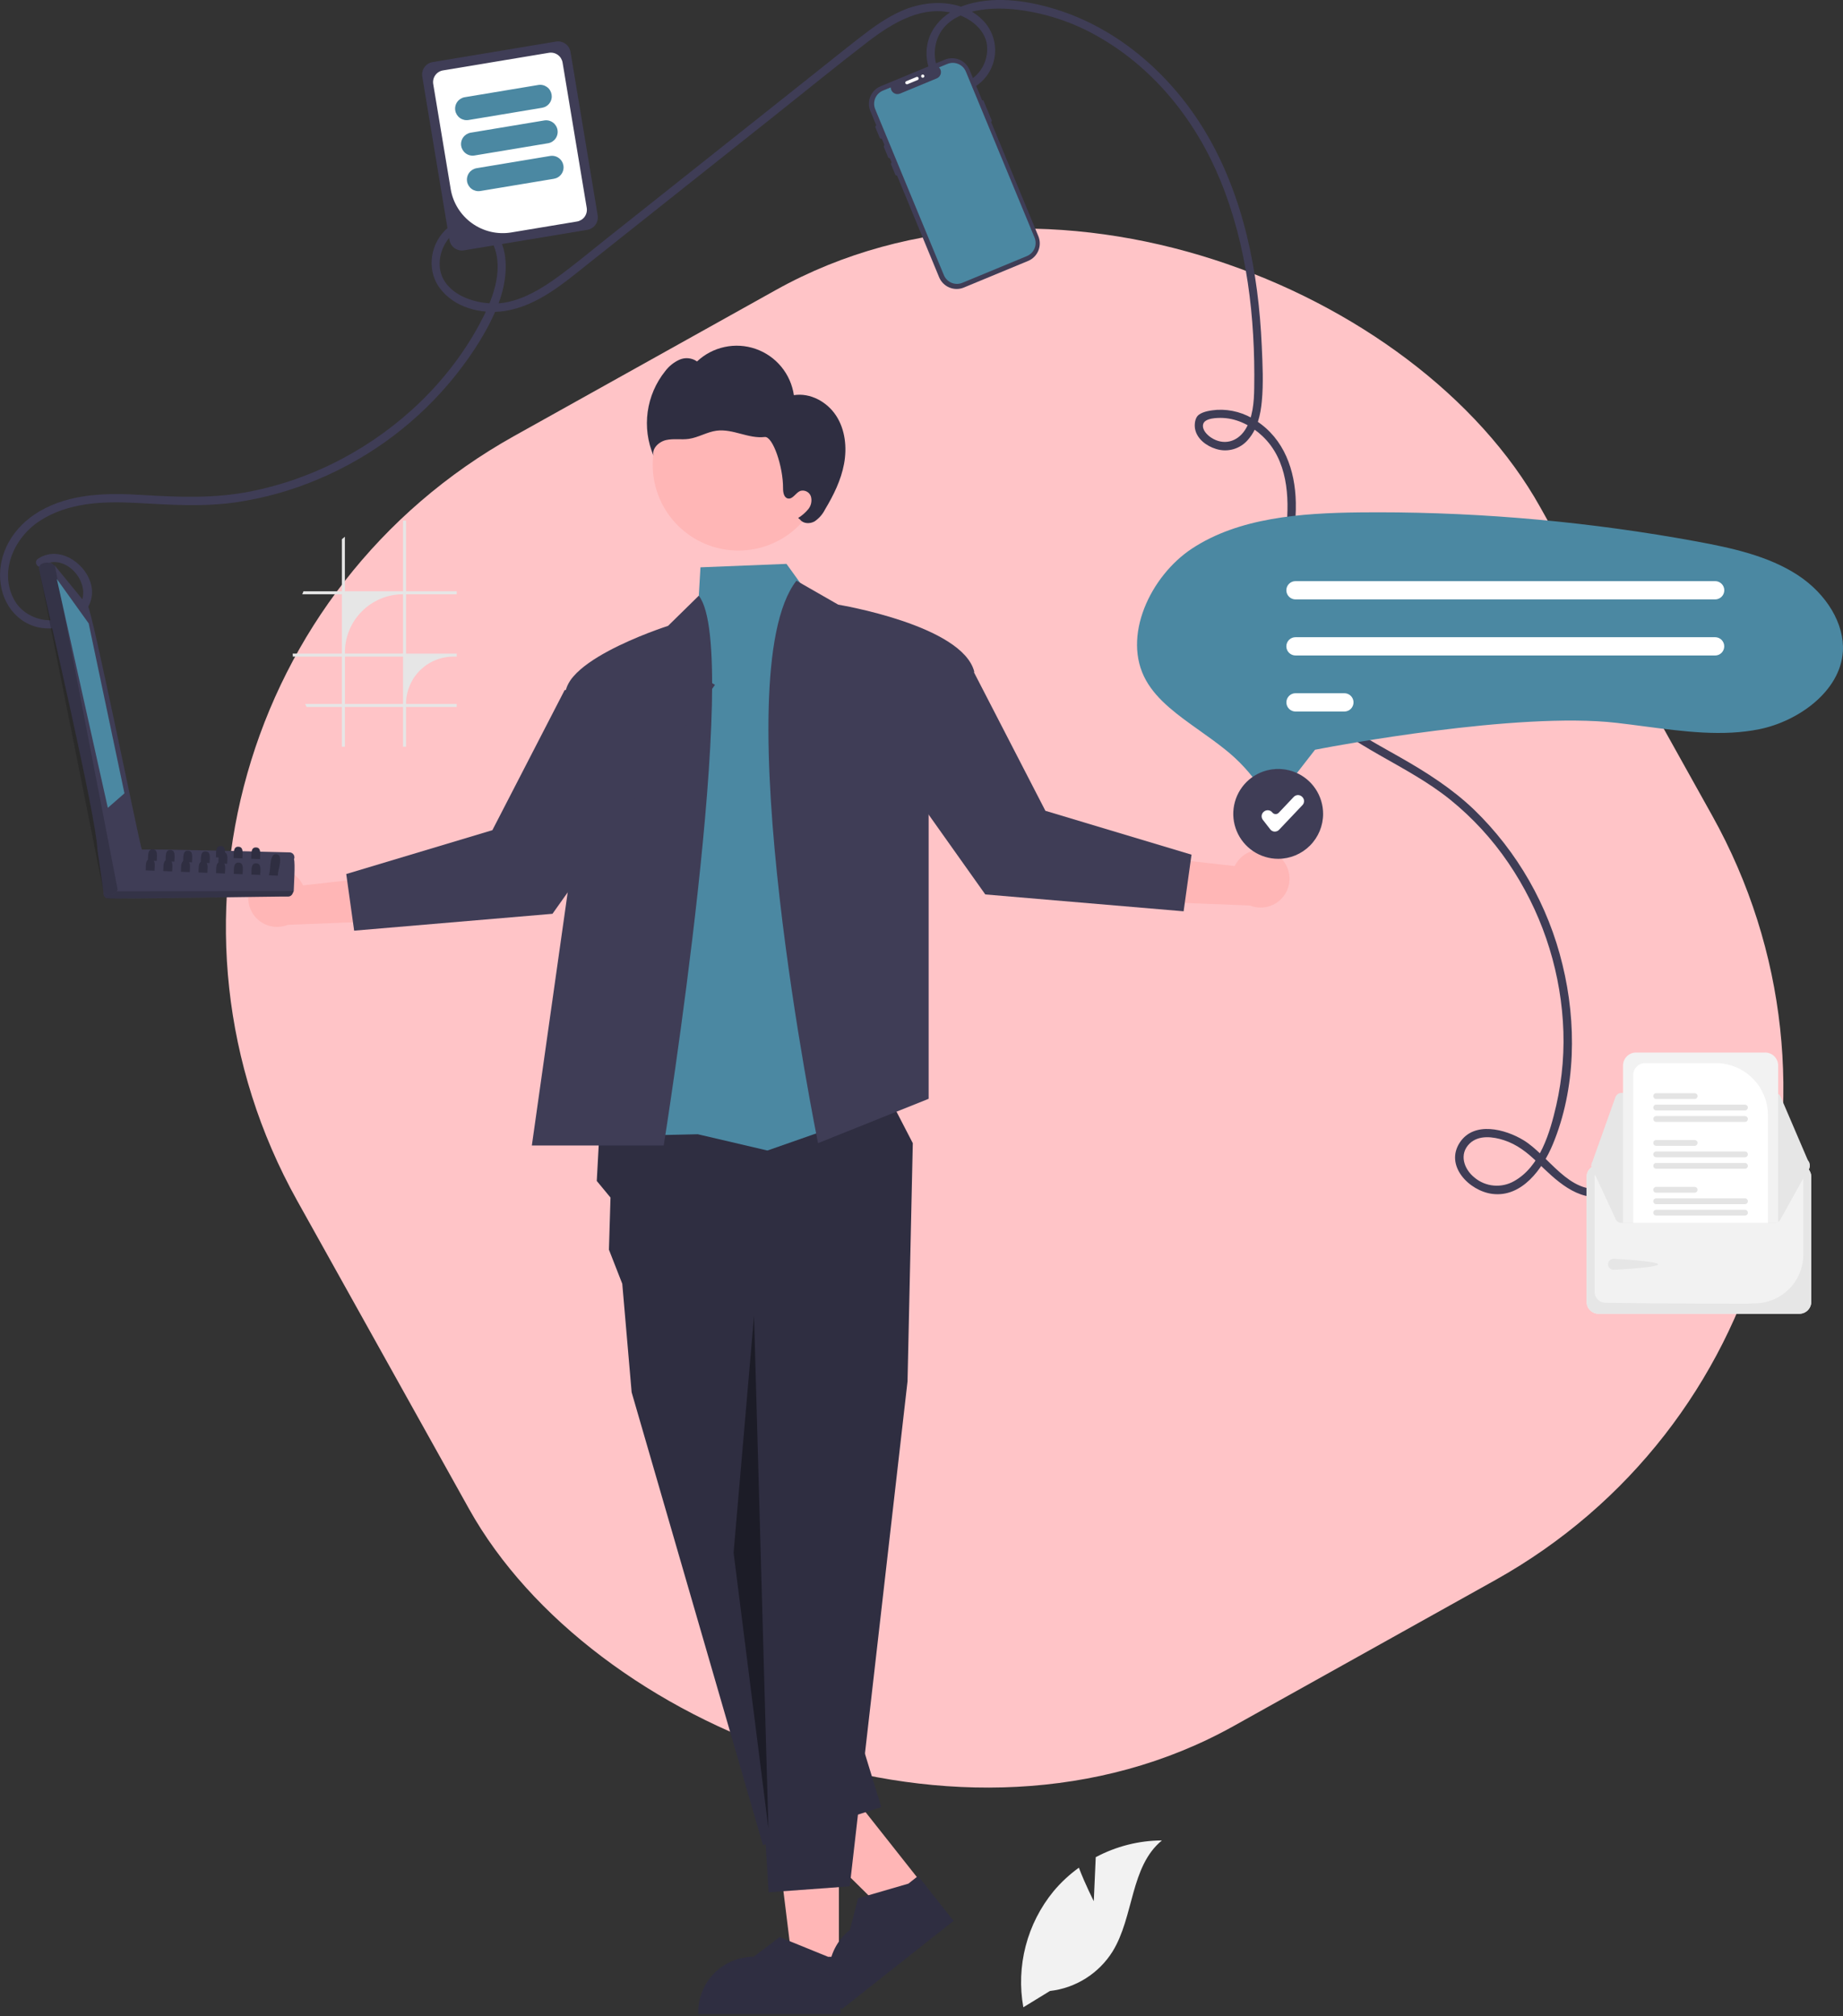 <svg xmlns="http://www.w3.org/2000/svg" xmlns:xlink="http://www.w3.org/1999/xlink" id="Layer_1" data-name="Layer 1" viewBox="0 0 878.9 961.32"><rect x="0" y="0" width="878.9" height="961.32" fill="#333333" stroke="none"/><defs><clipPath id="clippath"><rect width="878.9" height="961.32" style="fill: none; stroke-width: 0px;"></rect></clipPath></defs><rect x="139.7" y="128.53" width="678.77" height="704.28" rx="268.01" ry="268.01" transform="translate(-173.44 294.19) rotate(-29.15)" style="fill: #ffc4c7; stroke-width: 0px;"></rect><g style="clip-path: url(#clippath);"><g><path d="M20.03,269.88c11-7.52,25.16,9.06,17.46,19.38-7.78,10.44-24.8,7.48-30.66-3.18-7.48-13.6-.03-29.77,12.02-37.66,13.69-8.97,30.46-9.47,46.27-8.63,15.96.85,31.54,1.98,47.45-.31,13.46-1.97,26.62-5.66,39.14-10.98,25.75-10.82,48.36-27.95,65.75-49.81,8.11-10.29,15.69-21.86,20.34-34.18,3.58-9.49,5.27-21.97.2-31.26-1.1-2.09-2.66-3.91-4.55-5.32-1.89-1.42-4.08-2.39-6.39-2.86-2.32-.47-4.71-.41-7,.17-2.29.57-4.43,1.65-6.25,3.15-8.45,6.92-10.73,19.77-4.27,28.72,6.93,9.61,20.01,12.9,31.26,11.15,15.65-2.43,28.32-13.48,40.3-22.99l88.71-70.43c14.63-11.61,29.11-23.45,43.93-34.83,12.05-9.25,26.75-18.22,42.45-13.28,6.33,1.99,12.7,6.71,14.28,13.48.59,3.1.32,6.31-.77,9.27-1.1,2.96-2.98,5.57-5.45,7.54-1.13.96-2.44,1.67-3.86,2.09-1.42.42-2.91.55-4.38.36-1.47-.18-2.88-.67-4.15-1.43-1.27-.76-2.37-1.77-3.22-2.98-3.31-4.61-3.58-11.19-1.67-16.4,5.09-13.93,23.77-15.39,36.23-14.25,14.71,1.49,28.92,6.17,41.63,13.7,26.34,15.3,45.83,40.19,57.25,68.17,12.66,31,16.56,65.31,16.04,98.59-.1,6.79-.58,14.3-4.4,20.15-3.74,5.73-10.27,7.47-16.13,3.63-1.91-1.25-4.36-3.68-3.86-6.25.62-3.22,7.04-3.24,9.61-3.12,7.04.34,13.69,3.88,18.73,8.67,11.98,11.36,12.91,28.75,11.35,44.21-1.72,16.97-6.61,33.85-4.66,51.04,3.18,28.15,26.28,43.79,48.97,56.73,11.62,6.63,23.49,12.96,33.94,21.4,10.65,8.63,19.97,18.77,27.67,30.11,15.21,22.37,24.17,48.4,25.97,75.39.91,13.49-.16,27.03-3.16,40.21-2.98,12.89-7.69,29.14-20.07,36.07-2.95,1.69-6.35,2.43-9.74,2.13-3.39-.3-6.6-1.64-9.2-3.83-5.02-4.03-7.47-11.18-2.29-16.21,4.29-4.17,11.17-3.29,16.35-1.6,6.24,2.04,11.1,5.85,15.75,10.35,8.87,8.58,19.24,19.1,32.73,16.36,2.49-.51,1.44-4.32-1.05-3.81-16.28,3.31-26.1-15.62-38.11-22.9-8.69-5.28-23.54-9.2-30.34,1.09-7.33,11.1,4.46,23.08,15.41,24.51,14.24,1.86,24.12-12.07,28.9-23.56,11.09-26.66,11.44-57.92,4.65-85.68-6.78-28.19-21.44-53.87-42.28-74.04-10.51-10.02-22.57-17.7-35.14-24.85-12.69-7.22-25.92-14.14-36.78-24.05-6.01-5.31-10.8-11.86-14.02-19.21-3.22-7.35-4.8-15.3-4.64-23.32.12-18.47,6.05-36.4,5.68-54.9-.31-15.34-5.52-30.33-18.87-38.97-5.5-3.73-12.07-5.57-18.71-5.22-2.7.22-6.49.68-8.72,2.37-1.79,1.36-2.13,4.55-1.77,6.61.86,4.89,5.49,8.29,9.98,9.65,2.73.88,5.67.91,8.42.1,2.75-.81,5.2-2.43,7.02-4.66,4.32-4.99,5.82-11.65,6.43-18.06.83-8.68.37-17.61-.01-26.31-1.56-35.35-8.54-71.56-26.91-102.26-15.62-26.1-39.91-47.99-69.03-57.67-13.72-4.56-30-7.3-44.16-3.15-12.18,3.57-21.52,13.6-19.51,26.88,1.7,11.24,13.35,19.02,23.62,11.92,2.42-1.67,4.45-3.85,5.96-6.38,1.5-2.53,2.44-5.36,2.75-8.29.31-2.93-.01-5.89-.95-8.68-.94-2.79-2.47-5.35-4.48-7.49-9.92-10.39-26.1-10.32-38.49-5.04-7.46,3.18-14.06,7.95-20.42,12.9-8.12,6.31-16.12,12.77-24.17,19.16l-96.99,77.01c-7.65,6.08-15.19,12.38-23.1,18.12-7.38,5.36-15.53,10.33-24.61,12.05-12.8,2.42-33.06-3.93-31.5-20.16.6-6.3,4.78-13.27,11.16-15.07,6.26-1.77,12.16,2.25,14.49,7.95,5.13,12.56-.89,26.93-6.88,37.95-14.83,27.3-38.22,49.53-65.62,64-13.72,7.26-28.42,12.48-43.64,15.49-17.1,3.36-33.88,2.7-51.17,1.65-16.76-1.02-34.36-.91-49.3,7.82-12.25,7.16-20.42,20.15-18.46,34.62,1.71,12.57,11.78,22.17,24.78,21.11,10.91-.89,21.87-10.21,18-22.04-3.21-9.8-15.58-17.53-25.04-11.05-2.09,1.43-.11,4.86,2,3.41Z" style="fill: #3f3d56; stroke-width: 0px;"></path><path d="M858.1,555.41h-95.81c-1.5,0-2.93.6-3.99,1.66s-1.65,2.49-1.66,3.99v59.65c0,1.5.6,2.93,1.66,3.99,1.06,1.06,2.49,1.65,3.99,1.66h95.81c1.5,0,2.93-.6,3.99-1.66,1.06-1.06,1.65-2.49,1.66-3.99v-59.65c0-1.5-.6-2.93-1.66-3.99s-2.49-1.65-3.99-1.66Z" style="fill: #f2f2f2; stroke-width: 0px;"></path><path d="M858.1,555.41h-95.81c-1.5,0-2.93.6-3.99,1.66s-1.65,2.49-1.66,3.99v59.65c0,1.5.6,2.93,1.66,3.99,1.06,1.06,2.49,1.65,3.99,1.66h95.81c1.5,0,2.93-.6,3.99-1.66,1.06-1.06,1.65-2.49,1.66-3.99v-59.65c0-1.5-.6-2.93-1.66-3.99s-2.49-1.65-3.99-1.66ZM859.95,598.26c-.02,6.07-2.43,11.9-6.69,16.22-4.27,4.32-10.06,6.8-16.13,6.9-9.72.13,5.38.18-6.35.18-26.81,0-54.77-.26-65.2-.42-1.37-.03-2.68-.59-3.64-1.57-.96-.98-1.51-2.29-1.51-3.67v-54.84c0-.49.2-.96.54-1.31.35-.35.82-.54,1.31-.55h95.81c.49,0,.96.2,1.31.54.35.35.54.82.55,1.31v37.2Z" style="fill: #e6e6e6; stroke-width: 0px;"></path><path d="M846.3,521.05h-73c-.65,0-1.28.2-1.8.57-.53.37-.93.9-1.15,1.51l-11.27,31.63c-.17.47-.22.98-.15,1.48.07.5.25.97.54,1.38.29.41.67.74,1.12.98.45.23.94.35,1.44.35l97.91.17h0c.52,0,1.03-.13,1.48-.38.46-.24.84-.6,1.13-1.03.28-.43.46-.93.51-1.45.05-.52-.04-1.04-.24-1.51l-13.63-31.8c-.24-.56-.64-1.04-1.15-1.38-.51-.34-1.11-.52-1.72-.52Z" style="fill: #e6e6e6; stroke-width: 0px;"></path><path d="M863.07,555.45c0,.42-.09.84-.25,1.23l-13.63,24.48c-.24.56-.64,1.04-1.16,1.38-.51.34-1.11.52-1.72.52h-73c-.65,0-1.28-.2-1.8-.57-.53-.37-.93-.9-1.15-1.51l-11.27-24.31c-.14-.39-.2-.8-.18-1.21.02-.41.12-.81.3-1.18.18-.37.42-.7.73-.98.3-.28.66-.49,1.05-.63.34-.12.69-.18,1.04-.18l11.96-.02h4.88s64.23-.12,64.23-.12h4.88s11.95-.03,11.95-.03h0c.83,0,1.63.33,2.21.92.59.59.92,1.38.92,2.22Z" style="fill: #e6e6e6; stroke-width: 0px;"></path><path d="M769.47,600.15c1.45,0,21.33,1.21,21.33,2.66s-19.88,2.58-21.33,2.58c-.7,0-1.36-.28-1.85-.77-.49-.49-.77-1.16-.77-1.85s.28-1.36.77-1.85c.49-.49,1.16-.77,1.85-.77Z" style="fill: #e6e6e6; stroke-width: 0px;"></path><path d="M841.76,501.81h-61.55c-1.65,0-3.23.66-4.4,1.83-1.17,1.17-1.82,2.75-1.82,4.4v75.02h72.32c.59,0,1.17-.17,1.67-.49v-74.54c0-1.65-.66-3.23-1.82-4.4-1.17-1.17-2.75-1.82-4.4-1.83Z" style="fill: #f2f2f2; stroke-width: 0px;"></path><path d="M818.27,506.86h-33.73c-1.5,0-2.94.6-4.01,1.66-1.06,1.06-1.66,2.5-1.66,4v70.54h64.23v-51.37c0-6.58-2.63-12.9-7.28-17.55-4.66-4.66-10.97-7.27-17.55-7.28Z" style="fill: #fff; stroke-width: 0px;"></path><path d="M832.15,576.79h-42.35c-.37,0-.72.14-.97.4-.26.26-.41.61-.41.98s.15.72.41.98c.26.26.61.4.97.4h42.35c.37,0,.72-.14.98-.4s.4-.61.4-.98-.15-.72-.4-.98-.61-.4-.98-.4Z" style="fill: #e4e4e4; stroke-width: 0px;"></path><path d="M832.15,571.33h-42.35c-.37,0-.72.15-.98.41s-.4.61-.4.98.15.72.4.98c.26.26.61.4.98.4h42.35c.18,0,.36-.04.53-.1.17-.07.32-.17.45-.3.13-.13.23-.28.3-.45.07-.17.11-.35.11-.53s-.04-.36-.11-.53c-.07-.17-.17-.32-.3-.45-.13-.13-.28-.23-.45-.3-.17-.07-.35-.11-.53-.11Z" style="fill: #e4e4e4; stroke-width: 0px;"></path><path d="M808.16,565.88h-18.36c-.37,0-.72.15-.97.4-.26.26-.41.61-.41.98s.15.72.41.98c.26.26.61.4.97.4h18.36c.37,0,.72-.15.98-.4.26-.26.4-.61.4-.98s-.15-.72-.4-.98c-.26-.26-.61-.4-.98-.4Z" style="fill: #e4e4e4; stroke-width: 0px;"></path><path d="M832.15,554.45h-42.35c-.37,0-.72.15-.97.41-.26.26-.4.61-.4.98s.14.72.4.97c.26.26.61.41.97.41h42.35c.18,0,.36-.03.53-.1.17-.07.32-.17.45-.3.13-.13.23-.28.3-.45.07-.17.11-.35.11-.53s-.04-.36-.11-.53c-.07-.17-.17-.32-.3-.45-.13-.13-.28-.23-.45-.3-.17-.07-.35-.1-.53-.1Z" style="fill: #e4e4e4; stroke-width: 0px;"></path><path d="M832.15,548.99h-42.35c-.37,0-.72.15-.97.4-.26.26-.41.61-.41.98s.15.72.41.98c.26.26.61.4.97.4h42.35c.37,0,.72-.15.98-.4.26-.26.4-.61.4-.98s-.15-.72-.4-.98c-.26-.26-.61-.4-.98-.4Z" style="fill: #e4e4e4; stroke-width: 0px;"></path><path d="M808.16,543.53h-18.36c-.37,0-.72.15-.98.4-.26.26-.4.61-.4.98s.15.72.4.98c.26.26.61.4.98.4h18.36c.37,0,.72-.15.98-.4.26-.26.41-.61.41-.98s-.15-.72-.41-.98c-.26-.26-.61-.4-.98-.4Z" style="fill: #e4e4e4; stroke-width: 0px;"></path><path d="M832.15,532.1h-42.35c-.37,0-.72.15-.97.41-.26.26-.4.61-.4.98s.14.72.4.98c.26.26.61.4.97.41h42.35c.18,0,.36-.04.53-.1.17-.07.32-.17.45-.3.13-.13.23-.28.3-.45.07-.17.11-.35.11-.53s-.04-.36-.11-.53c-.07-.17-.17-.32-.3-.45s-.28-.23-.45-.3c-.17-.07-.35-.1-.53-.1Z" style="fill: #e4e4e4; stroke-width: 0px;"></path><path d="M832.15,526.65h-42.35c-.37,0-.72.15-.97.41-.26.26-.4.61-.4.98s.14.72.4.98c.26.26.61.4.97.41h42.35c.18,0,.36-.03.53-.1.17-.07.32-.17.45-.3.13-.13.23-.28.3-.45.07-.17.11-.35.11-.53s-.04-.36-.11-.53c-.07-.17-.17-.32-.3-.45s-.28-.23-.45-.3c-.17-.07-.35-.1-.53-.1Z" style="fill: #e4e4e4; stroke-width: 0px;"></path><path d="M808.16,521.19h-18.36c-.37,0-.72.15-.98.41s-.4.61-.4.98.15.72.4.98.61.41.98.41h18.36c.18,0,.36-.04.53-.11.17-.07.32-.17.45-.3.13-.13.23-.28.3-.45.07-.17.11-.35.11-.53s-.04-.36-.11-.53c-.07-.17-.17-.32-.3-.45-.13-.13-.28-.23-.45-.3-.17-.07-.35-.11-.53-.11Z" style="fill: #e4e4e4; stroke-width: 0px;"></path><path d="M352.13,262.49c22.57,0,40.86-18.29,40.86-40.86s-18.29-40.86-40.86-40.86-40.86,18.29-40.86,40.86,18.29,40.86,40.86,40.86Z" style="fill: #ffb6b6; stroke-width: 0px;"></path><path d="M398.77,198.24c-4.3-6.65-12.36-11.08-20.18-9.84-.73-4.99-2.81-9.68-6.02-13.57-3.21-3.89-7.43-6.82-12.19-8.48-4.76-1.66-9.89-1.98-14.82-.92-4.93,1.05-9.48,3.44-13.15,6.9-1.21-.85-2.61-1.37-4.08-1.52-1.47-.15-2.95.09-4.3.68-2.69,1.22-5.03,3.1-6.81,5.47-4.49,5.6-7.37,12.3-8.35,19.41-.98,7.1-.01,14.34,2.8,20.94-.95-3.47,2.53-6.74,6.04-7.52,3.52-.78,7.21-.04,10.77-.55,4.57-.65,8.68-3.3,13.26-3.9,3.85-.5,7.72.48,11.47,1.47,3.75.99,7.61,2,11.47,1.54,3.85-.46,8.82,14.15,8.75,24.44-.01,1.95.39,4.45,2.29,4.87,2.35.51,3.71-2.73,5.94-3.61,1.03-.29,2.13-.18,3.08.32.95.5,1.66,1.35,1.99,2.37.28,1.04.31,2.12.09,3.17-.22,1.05-.69,2.03-1.37,2.86-1.37,1.65-3,3.06-4.82,4.19l.92.77c1.53,2.02,4.7,2.11,6.91.86,2.11-1.43,3.82-3.37,4.96-5.65,4.08-6.79,7.66-14.02,9.1-21.8,1.44-7.79.56-16.24-3.74-22.89Z" style="fill: #2f2e41; stroke-width: 0px;"></path><path d="M400.06,937.19h-22.07l-10.5-85.12h32.57s0,85.12,0,85.12Z" style="fill: #ffb6b6; stroke-width: 0px;"></path><path d="M400.83,960.21h-67.86v-.86c0-7,2.78-13.72,7.74-18.68,4.95-4.95,11.67-7.73,18.68-7.73h0l12.4-9.4,23.13,9.41h5.92v27.27Z" style="fill: #2f2e41; stroke-width: 0px;"></path><path d="M439.85,898.23l-17.31,13.68-61.02-60.26,25.55-20.2,52.79,66.78Z" style="fill: #ffb6b6; stroke-width: 0px;"></path><path d="M454.74,915.8l-53.24,42.09-.53-.68c-4.34-5.49-6.33-12.49-5.51-19.45.81-6.95,4.36-13.3,9.85-17.65h0s3.89-15.07,3.89-15.07l23.98-6.97,4.65-3.67,16.91,21.4Z" style="fill: #2f2e41; stroke-width: 0px;"></path><path d="M285.94,538.2l-1.35,24.84,6.55,7.92-.75,24.84,6.36,16.26,4.47,51.74,62.62,215.87,56.43-18.1-61.62-201.23,74.14-1.85,2.51-113.46-13.14-25.4-136.23,18.58Z" style="fill: #2f2e41; stroke-width: 0px;"></path><path d="M425.67,641.38l7.13,17.1-27.57,240.87-38.68,2.83-16.7-269.28,75.83,8.48Z" style="fill: #2f2e41; stroke-width: 0px;"></path><path d="M387.76,286.42l-12.7-17.58-41.02,1.64-.79,13.54-27.25,257.35,26.76-.6,33.21,7.76,63.88-22.36-42.11-239.74Z" style="fill: #4b88a2; stroke-width: 0px;"></path><path d="M316.53,546.13h-62.9l16.41-115.84,6.65-46.95s-4.71-33.56-6.99-51.09c-.21-1.87.11-3.76.93-5.46.75-1.59,1.72-3.06,2.89-4.36,7.65-8.82,24.86-16.47,35.65-20.66,5.56-2.14,9.42-3.38,9.42-3.38l14.65-14.37c21.03,26.28-16.72,262.1-16.72,262.1Z" style="fill: #3f3d56; stroke-width: 0px;"></path><path d="M379.79,276.85l19.96,11.44s59.1,9.71,64.85,31.9l-21.75,65.67v138.01l-52.74,21.15s-45.49-222.96-10.31-268.16Z" style="fill: #3f3d56; stroke-width: 0px;"></path><path d="M359.59,627.32l-9.75,112.93,16.6,131.43" style="isolation: isolate; opacity: .4; stroke-width: 0px;"></path><path d="M124.2,416.93c1.63-1.17,3.49-1.97,5.45-2.34,1.97-.37,3.99-.3,5.93.19s3.75,1.41,5.29,2.68c1.55,1.27,2.8,2.86,3.66,4.67l48.35-5.47-11.46,22.54-44.16,1.74c-3.13,1.25-6.61,1.31-9.78.17-3.17-1.14-5.81-3.41-7.42-6.37-1.61-2.96-2.08-6.41-1.32-9.69.76-3.28,2.7-6.17,5.45-8.12Z" style="fill: #ffb6b6; stroke-width: 0px;"></path><path d="M327.12,318.25l13.84,8.26-77.49,109.16-94.58,8.04-3.77-27,69.69-20.91,34.45-66.77,57.87-10.79Z" style="fill: #3f3d56; stroke-width: 0px;"></path><path d="M609.14,407.71c-1.62-1.17-3.49-1.96-5.45-2.34-1.97-.37-3.99-.31-5.93.19-1.94.5-3.75,1.41-5.29,2.68-1.55,1.27-2.8,2.86-3.66,4.67l-48.35-5.47,11.46,22.54,44.16,1.74c3.13,1.25,6.61,1.31,9.78.17,3.17-1.14,5.81-3.41,7.42-6.37,1.61-2.96,2.08-6.41,1.32-9.69-.76-3.28-2.7-6.17-5.45-8.12Z" style="fill: #ffb6b6; stroke-width: 0px;"></path><path d="M406.21,309.02l-13.83,8.26,77.49,109.16,94.58,8.04,3.77-27-69.68-20.91-34.45-66.77-57.87-10.79Z" style="fill: #3f3d56; stroke-width: 0px;"></path><path d="M217.82,283.33v-1.44h-24.19v-33.66h-1.44v33.66h-27.72v-25.99c-.49.38-.96.77-1.44,1.18v24.82h-18.31c-.2.48-.4.96-.58,1.44h18.89v28.28h-23.46c.02.48.06.96.1,1.44h23.36v22.56h-17.5c.21.48.44.96.68,1.43h16.82v18.97h1.44v-18.97h27.72v18.97h1.44v-18.97h24.19v-1.43h-24.19c0-2.96.58-5.9,1.72-8.64,1.13-2.74,2.8-5.23,4.89-7.32s4.58-3.76,7.32-4.89c2.74-1.13,5.67-1.72,8.64-1.72h1.62v-1.44h-24.19v-28.28h24.19ZM192.2,335.62h-27.72v-22.56h27.72v22.56ZM192.2,311.61h-27.72v-.57c0-3.64.72-7.24,2.11-10.61,1.39-3.36,3.43-6.42,6.01-8.99,2.57-2.57,5.63-4.61,8.99-6.01,3.36-1.39,6.97-2.11,10.61-2.11v28.28Z" style="fill: #e6e6e6; stroke-width: 0px;"></path><path d="M427.95,83.65c-.19.08-.4.08-.59,0-.19-.08-.34-.23-.42-.42l-2-4.84c-.08-.19-.08-.4,0-.59.08-.19.23-.34.42-.42.19-.08.4-.08.59,0,.19.08.34.23.42.42l2,4.84c.08.19.08.4,0,.59-.08.19-.23.34-.42.42Z" style="fill: #3f3d56; stroke-width: 0px;"></path><path d="M468.35,47.8l-5.98-14.45c-.46-1.1-1.12-2.1-1.96-2.94-.84-.84-1.84-1.51-2.93-1.96-1.1-.46-2.27-.69-3.46-.69-1.19,0-2.37.23-3.46.69l-30.6,12.67c-1.1.45-2.1,1.12-2.94,1.96-.84.84-1.51,1.84-1.96,2.93-.45,1.1-.69,2.27-.69,3.46,0,1.19.23,2.36.69,3.46l32.8,79.25c.45,1.1,1.12,2.1,1.96,2.94.84.84,1.84,1.51,2.93,1.96,1.1.46,2.27.69,3.46.69,1.19,0,2.36-.23,3.46-.69l30.6-12.67c1.1-.45,2.1-1.12,2.94-1.96.84-.84,1.51-1.84,1.96-2.94.46-1.1.69-2.27.69-3.46,0-1.19-.23-2.37-.69-3.46l-22.56-54.52c.07-.03.13-.07.18-.12.05-.05.09-.11.12-.18.03-.07.04-.14.04-.22s-.02-.15-.04-.22l-3.82-9.23c-.03-.07-.07-.13-.12-.19-.05-.05-.12-.09-.18-.12-.07-.03-.14-.04-.22-.04s-.15.01-.22.04Z" style="fill: #3f3d56; stroke-width: 0px;"></path><path d="M460.61,34.14l32.75,79.13c.68,1.64.68,3.49.01,5.14-.67,1.65-1.97,2.96-3.6,3.66-.02.01-.04.02-.07.03l-30.75,12.73c-1.66.69-3.52.69-5.17,0-1.66-.69-2.97-2-3.66-3.66l-32.75-79.13c-.34-.82-.51-1.7-.51-2.59,0-.89.18-1.77.52-2.59.34-.82.84-1.56,1.47-2.19.63-.63,1.37-1.12,2.19-1.46l3.73-1.54c0,.53.14,1.04.39,1.51.25.46.61.86,1.05,1.15.44.29.94.47,1.47.52.52.05,1.05-.03,1.54-.23l17.53-7.26c.38-.16.73-.39,1.02-.69.3-.3.54-.65.7-1.04.16-.39.25-.81.25-1.23,0-.42-.08-.84-.24-1.23-.16-.39-.39-.75-.69-1.04l4-1.65c1.66-.68,3.52-.68,5.17,0,1.66.69,2.97,2,3.65,3.66Z" style="fill: #4b88a2; stroke-width: 0px;"></path><path d="M424.54,75.39c-.19.08-.4.08-.59,0-.19-.08-.34-.23-.42-.42l-2-4.84c-.08-.19-.08-.4,0-.59.08-.19.23-.34.42-.42.19-.08.4-.08.59,0,.19.08.34.23.42.42l2,4.84c.08.19.08.4,0,.59-.08.19-.23.34-.42.42Z" style="fill: #3f3d56; stroke-width: 0px;"></path><path d="M420.51,66.06c-.19.08-.4.08-.59,0-.19-.08-.34-.23-.42-.42l-2-4.84c-.04-.09-.06-.19-.06-.3s.02-.2.06-.29c.04-.09.1-.18.17-.25.07-.07.16-.13.25-.17.09-.04.19-.06.3-.06.1,0,.2.02.29.06.09.04.18.1.25.17.07.07.13.16.17.25l2,4.84c.08.19.08.4,0,.59-.08.19-.23.34-.42.42Z" style="fill: #3f3d56; stroke-width: 0px;"></path><path d="M431.78,39.72c-.08-.19-.08-.4,0-.59.08-.19.23-.34.42-.42l4.84-2c.19-.08.4-.08.59,0s.34.23.42.42c.08.19.08.4,0,.59-.08.19-.23.34-.42.42l-4.84,2c-.19.08-.4.08-.59,0-.19-.08-.34-.23-.42-.42Z" style="fill: #fff; stroke-width: 0px;"></path><path d="M440.04,37.07c.42,0,.77-.34.77-.77s-.35-.77-.77-.77-.77.34-.77.77.34.77.77.77Z" style="fill: #fff; stroke-width: 0px;"></path><path d="M607.08,378.83c-.1,0-.19,0-.29,0-1.14-.04-2.26-.36-3.26-.93-.99-.57-1.84-1.36-2.46-2.32-4.65-6.94-10.35-13.12-16.9-18.31-3.97-3.17-8.11-6.12-12.12-8.97-10.34-7.35-20.08-14.27-25.48-23.84-11.79-20.86,2.09-49.92,21.92-62.95,22.24-14.62,51.49-16.91,79.78-17.21,2.94-.03,5.88-.05,8.83-.05,50.98.02,101.86,4.67,152,13.9,16.67,3.08,34.13,6.85,48.15,15.99,13.94,9.09,22.42,23.41,21.59,36.47-1.21,19.07-21.43,33.33-39.84,37.05-17.55,3.55-35.78,1.15-55.08-1.39-4.26-.56-8.67-1.14-13.02-1.64-47.35-5.47-136.3,11.4-140.06,12.12l-3.73.71-14.49,18.64c-.65.85-1.49,1.54-2.45,2.01-.96.47-2.02.72-3.09.71Z" style="fill: #4b88a2; stroke-width: 0px;"></path><path d="M817.93,285.78h-200.13c-1.16,0-2.26-.46-3.08-1.28-.82-.82-1.28-1.92-1.28-3.08s.46-2.26,1.28-3.08c.82-.82,1.92-1.27,3.08-1.27h200.13c1.16,0,2.26.46,3.08,1.27.82.82,1.28,1.92,1.28,3.08s-.46,2.26-1.28,3.08c-.82.82-1.92,1.28-3.08,1.28Z" style="fill: #fff; stroke-width: 0px;"></path><path d="M817.93,312.51h-200.13c-1.15,0-2.26-.46-3.08-1.27-.82-.82-1.28-1.92-1.28-3.08,0-1.15.46-2.26,1.27-3.08.82-.82,1.92-1.28,3.07-1.28h200.14c1.15,0,2.26.46,3.07,1.28.82.82,1.27,1.92,1.27,3.08s-.46,2.26-1.27,3.08c-.82.82-1.92,1.28-3.07,1.28Z" style="fill: #fff; stroke-width: 0px;"></path><path d="M641.12,339.23h-23.32c-1.15,0-2.26-.46-3.07-1.28-.82-.82-1.27-1.92-1.27-3.08s.46-2.26,1.27-3.08c.82-.82,1.92-1.28,3.07-1.28h23.32c1.15,0,2.26.46,3.08,1.28.82.82,1.27,1.92,1.27,3.08s-.46,2.26-1.27,3.08c-.82.82-1.92,1.28-3.08,1.28Z" style="fill: #fff; stroke-width: 0px;"></path><path d="M609.55,409.19c11.69,0,21.17-9.48,21.17-21.17s-9.48-21.17-21.17-21.17-21.17,9.48-21.17,21.17,9.48,21.17,21.17,21.17Z" style="fill: #fff; stroke-width: 0px;"></path><path d="M609.55,409.45c-4.24,0-8.38-1.26-11.9-3.61-3.52-2.35-6.27-5.7-7.89-9.61-1.62-3.92-2.05-8.22-1.22-12.38.83-4.16,2.87-7.97,5.86-10.97,3-3,6.81-5.04,10.97-5.86s8.46-.4,12.38,1.22c3.91,1.62,7.26,4.37,9.61,7.89,2.35,3.52,3.61,7.67,3.61,11.9,0,5.68-2.27,11.13-6.28,15.14-4.02,4.02-9.46,6.28-15.14,6.28Z" style="fill: #3f3d56; stroke-width: 0px;"></path><path d="M607.96,396.48s-.09,0-.14,0c-.4-.02-.79-.12-1.14-.31-.36-.18-.67-.44-.91-.76l-3.54-4.55c-.22-.29-.39-.62-.48-.97-.1-.35-.12-.72-.08-1.08.05-.36.16-.71.34-1.02.18-.32.42-.59.71-.82l.13-.1c.29-.22.61-.39.97-.48.35-.1.72-.12,1.08-.08.36.04.71.16,1.03.34.32.18.59.42.82.71.18.23.41.42.66.55.26.13.54.21.83.22.29.01.58-.03.85-.14.27-.11.51-.27.71-.48l7.18-7.58c.51-.53,1.2-.84,1.94-.86.73-.02,1.45.25,1.98.76l.12.11c.26.25.48.55.62.88.15.33.23.69.24,1.05.01.36-.05.73-.18,1.07-.13.34-.33.65-.58.91l-11.15,11.76c-.26.27-.57.49-.92.64-.34.15-.72.22-1.09.22Z" style="fill: #fff; stroke-width: 0px;"></path><path d="M214.33,114.41l-12.95-77.88c-.26-1.58.11-3.19,1.04-4.49.93-1.3,2.34-2.18,3.91-2.44l58.81-9.78c1.58-.26,3.19.12,4.49,1.04,1.3.93,2.18,2.34,2.44,3.91l12.95,77.88c.26,1.58-.12,3.19-1.04,4.49-.93,1.3-2.34,2.18-3.91,2.44l-58.81,9.78c-1.58.26-3.19-.12-4.49-1.04-1.3-.93-2.18-2.34-2.44-3.91Z" style="fill: #3f3d56; stroke-width: 0px;"></path><path d="M214.93,90.14l-8.33-50.07c-.24-1.48.11-2.99.98-4.21.87-1.22,2.19-2.04,3.66-2.29l50.54-8.4c1.48-.24,2.99.11,4.21.98,1.22.87,2.04,2.19,2.29,3.66l11.52,69.3c.24,1.48-.11,2.99-.98,4.21-.87,1.22-2.19,2.04-3.66,2.29l-31.31,5.21c-6.58,1.09-13.32-.48-18.74-4.36-5.42-3.88-9.09-9.75-10.19-16.32Z" style="fill: #fff; stroke-width: 0px;"></path><path d="M217.11,52.68c-.24-1.44.11-2.92.96-4.11.85-1.19,2.14-1.99,3.58-2.23l35.06-5.83c.71-.12,1.45-.1,2.15.07.7.16,1.37.47,1.96.89.59.42,1.09.95,1.47,1.57.38.62.64,1.3.76,2.01.12.72.1,1.45-.07,2.15-.16.71-.46,1.37-.89,1.96-.42.59-.95,1.09-1.57,1.47-.61.38-1.3.64-2.01.76l-35.06,5.83c-1.44.24-2.92-.11-4.11-.96-1.19-.85-1.99-2.14-2.23-3.58Z" style="fill: #4b88a2; stroke-width: 0px;"></path><path d="M219.93,69.61c-.24-1.44.11-2.92.96-4.11.85-1.19,2.14-1.99,3.58-2.24l35.06-5.83c1.44-.24,2.92.1,4.11.95,1.19.85,1.99,2.14,2.23,3.58s-.1,2.92-.95,4.11c-.85,1.19-2.14,1.99-3.58,2.23l-35.06,5.83c-1.44.24-2.92-.1-4.11-.96-1.19-.85-1.99-2.14-2.23-3.58Z" style="fill: #4b88a2; stroke-width: 0px;"></path><path d="M222.74,86.54c-.24-1.44.11-2.92.96-4.11.85-1.19,2.14-1.99,3.58-2.24l35.06-5.83c.71-.12,1.45-.1,2.15.07.71.16,1.37.46,1.96.89.59.42,1.09.95,1.47,1.57.38.61.64,1.3.76,2.01.12.71.1,1.45-.07,2.15-.16.71-.46,1.37-.89,1.96-.42.59-.95,1.09-1.57,1.47-.61.38-1.3.64-2.01.76l-35.06,5.83c-1.44.24-2.92-.11-4.11-.96-1.19-.85-1.99-2.14-2.24-3.58Z" style="fill: #4b88a2; stroke-width: 0px;"></path><path d="M521.61,906.41l.93-20.96c9.72-5.19,20.56-7.94,31.57-7.99-15.16,12.4-13.27,36.3-23.55,52.97-3.25,5.18-7.62,9.55-12.79,12.81s-11,5.31-17.07,6l-12.69,7.77c-1.74-9.7-1.36-19.67,1.12-29.22,2.48-9.54,7.01-18.44,13.26-26.07,3.55-4.24,7.62-8.03,12.11-11.26,3.04,8.01,7.1,15.94,7.1,15.94Z" style="fill: #f2f2f2; stroke-width: 0px;"></path><path d="M138.07,406.39c-9.77-.19-62.27-1.7-70.88-1.33-.49-1.7-16.81,19.21-17.2,19.34-.26.28-.46.62-.56.99-.11.37-.12.76-.04,1.14.08.38.25.73.49,1.03.24.3.56.53.91.68.96.58,85.59-.98,86.62-.78.44,0,.88-.14,1.25-.38.37-.24.67-.58.85-.99l.57-1.27c.06-2.17.77-13.24.13-15.14.16-.36.22-.74.19-1.13-.03-.39-.16-.76-.37-1.09s-.5-.6-.84-.78c-.34-.19-.72-.29-1.11-.29Z" style="fill: #3f3d56; stroke-width: 0px;"></path><path d="M140.07,424.81c-.5,1.19-1.13,2.69-2.67,2.64l-85.72.96c-.41,0-.8-.11-1.15-.32-.35-.2-.64-.49-.85-.84-.21-.35-.32-.74-.33-1.15-.01-.4.08-.81.27-1.16l90.46-.13Z" style="isolation: isolate; opacity: .17; stroke-width: 0px;"></path><path d="M67.59,404.8c-.92-1.6-23.84-115-25.75-115.95l-15.65-19.14-1.4-1.05c-1.94-1.07-6.61-.35-6.19,2.62,3.68,17.62,27.32,118.01,27.84,133.66l2.85,19.94c.05.34.17.66.36.95.18.29.43.54.71.73.29.19.61.32.95.38.34.06.68.04,1.02-.04.82-.09,1.6-.39,2.26-.87.67-.48,1.19-1.13,1.53-1.87.21-.7,12.55-18.94,11.48-19.35Z" style="fill: #3f3d56; stroke-width: 0px;"></path><path d="M26.19,269.71l29.93,154.45c-1,2.53-5.68,4.31-6.77.99-.02,0-30.7-153.76-30.73-153.85-.33-3.7,5.79-3.82,7.58-1.58Z" style="isolation: isolate; opacity: .17; stroke-width: 0px;"></path><path d="M27.09,276.03l15.2,21.19,17.06,81.02-7.93,6.92-24.33-109.13Z" style="fill: #4b88a2; stroke-width: 0px;"></path><path d="M128.26,417.31l4.21.17c.07-1.23.27-2.45.61-3.64.63-3.01,1.2-6.58-1.42-6.57-1.78-.17-2.39,2.08-2.7,4.54-.08,1.85-.31,3.69-.68,5.5Z" style="fill: #2f2e41; stroke-width: 0px;"></path><path d="M104.14,411.66l2.83.1,1.37.05c-.03-1.5.67-4.6-1.03-5.36-.27-.12-.56-.18-.86-.17-1.6-.09-2.07,1.12-2.21,2.52-.09.84-.05,1.74-.08,2.44,0,.15-.01.29-.03.42Z" style="fill: #2f2e41; stroke-width: 0px;"></path><path d="M95.74,411.31l2.85.12,1.36.05c-.03-1.73.88-5.5-1.89-5.55-2.56-.15-2.23,3.11-2.29,4.96,0,.14-.01.29-.03.42Z" style="fill: #2f2e41; stroke-width: 0px;"></path><path d="M87.35,410.98l2.83.11,1.37.05c-.03-1.71.88-5.48-1.89-5.54-2.56-.16-2.23,3.1-2.29,4.96,0,.15-.01.29-.03.42Z" style="fill: #2f2e41; stroke-width: 0px;"></path><path d="M78.95,410.64l2.85.12,1.36.05c-.03-1.73.88-5.48-1.88-5.55-2.56-.15-2.23,3.11-2.29,4.96,0,.14-.01.29-.03.42Z" style="fill: #2f2e41; stroke-width: 0px;"></path><path d="M70.55,410.31l2.83.11,1.37.05c-.03-1.58.74-4.89-1.29-5.46h-.01c-.19-.06-.38-.08-.58-.08-.24-.02-.48,0-.71.07h-.01c-1.77.46-1.52,3.23-1.57,4.89,0,.15-.01.29-.03.42Z" style="fill: #2f2e41; stroke-width: 0px;"></path><path d="M119.79,409.42l4.21.17c0-.16,0-.33.01-.53.1-1,.12-2.01.05-3.02-.15-1.11-.62-1.98-1.95-2-1.36-.08-1.9.79-2.11,1.91-.05.19-.08.38-.1.58h0c-.11,1.04-.04,2.15-.11,2.89Z" style="fill: #2f2e41; stroke-width: 0px;"></path><path d="M111.39,409.07l4.2.17c.09-1.13.12-2.27.08-3.4-.12-1.16-.58-2.11-1.96-2.14-1.4-.09-1.94.86-2.15,2.03-.2,1.13-.09,2.49-.17,3.33Z" style="fill: #2f2e41; stroke-width: 0px;"></path><path d="M102.99,408.74l1.25.05,2.95.12c-.01-.63.11-1.56.12-2.46.01-.27,0-.55-.03-.82-.11-1.23-.54-2.24-1.98-2.27-1.46-.08-1.98.94-2.16,2.18-.18,1.11-.08,2.39-.16,3.2Z" style="fill: #2f2e41; stroke-width: 0px;"></path><path d="M119.87,416.98l4.21.16c-.01-1.71.88-5.48-1.88-5.54-2.77-.17-2.16,3.65-2.32,5.38Z" style="fill: #2f2e41; stroke-width: 0px;"></path><path d="M111.47,416.64l4.21.17c-.01-1.73.88-5.5-1.88-5.55-2.77-.16-2.16,3.66-2.32,5.38Z" style="fill: #2f2e41; stroke-width: 0px;"></path><path d="M103.07,416.31l4.2.16c-.01-1.23.45-3.49-.3-4.71-.16-.27-.4-.49-.68-.63-.28-.15-.59-.21-.91-.2-.43-.05-.87.06-1.23.3-1.35.88-.96,3.68-1.09,5.08Z" style="fill: #2f2e41; stroke-width: 0px;"></path><path d="M94.68,415.97l4.21.17c-.01-1.23.43-3.48-.29-4.71-.16-.27-.4-.5-.68-.64-.28-.15-.6-.22-.92-.2-.43-.05-.87.06-1.23.3-1.35.91-.96,3.69-1.09,5.08Z" style="fill: #2f2e41; stroke-width: 0px;"></path><path d="M86.28,415.64l4.21.16c-.01-1.23.45-3.49-.3-4.71-.16-.27-.4-.49-.68-.63-.28-.15-.59-.21-.9-.2-.43-.05-.87.06-1.23.3-1.35.88-.96,3.68-1.09,5.08Z" style="fill: #2f2e41; stroke-width: 0px;"></path><path d="M77.88,415.3l4.21.17c-.01-1.23.43-3.48-.29-4.71-.16-.27-.4-.5-.68-.65-.28-.15-.6-.22-.92-.2-.43-.05-.87.06-1.23.3-1.34.91-.96,3.69-1.09,5.08Z" style="fill: #2f2e41; stroke-width: 0px;"></path><path d="M69.48,414.97l4.21.16c-.01-1.23.43-3.48-.3-4.71-.16-.27-.4-.49-.68-.64-.28-.15-.59-.21-.91-.2-.43-.05-.87.06-1.23.3-1.35.9-.96,3.68-1.09,5.08Z" style="fill: #2f2e41; stroke-width: 0px;"></path></g></g></svg>